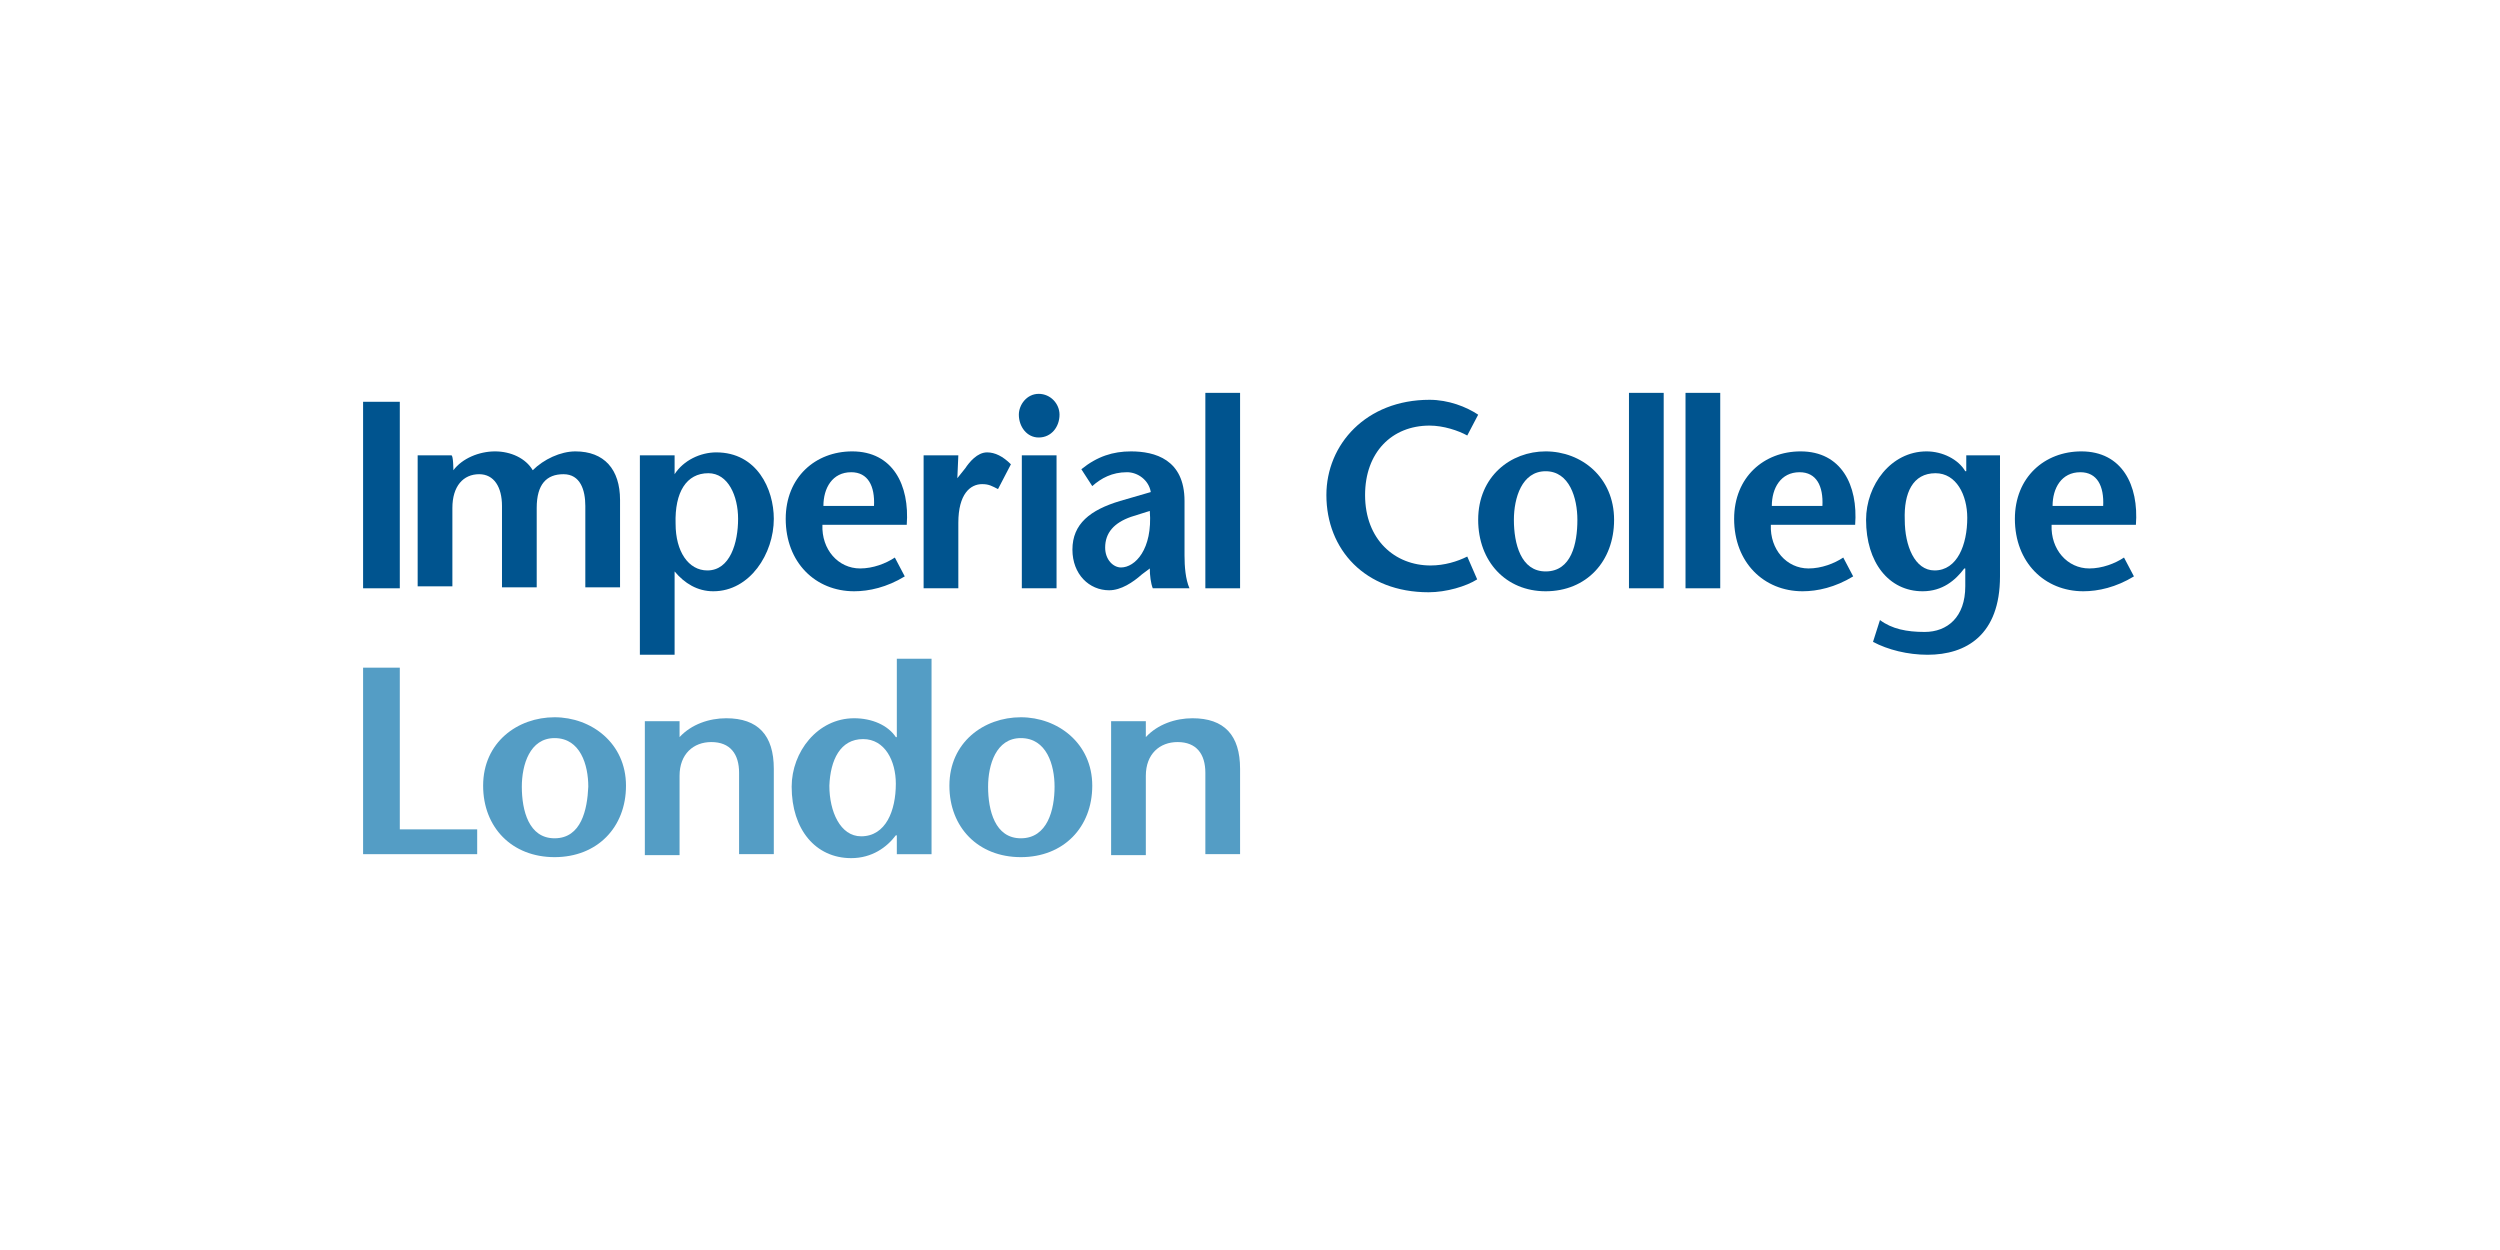 <?xml version="1.0" encoding="utf-8"?>
<!-- Generator: Adobe Illustrator 27.7.0, SVG Export Plug-In . SVG Version: 6.00 Build 0)  -->
<svg version="1.1" id="Layer_1" xmlns="http://www.w3.org/2000/svg" xmlns:xlink="http://www.w3.org/1999/xlink" x="0px" y="0px"
	 viewBox="0 0 252 126" style="enable-background:new 0 0 252 126;" xml:space="preserve">
<style type="text/css">
	.st0{fill:#00548F;}
	.st1{fill:#549DC5;}
</style>
<g>
	<path class="st0" d="M36.6,59.3V40.5h3.7v18.8H36.6z"/>
	<path class="st0" d="M45.7,47.4L45.7,47.4c0.9-1.2,2.6-1.9,4.2-1.9c1.6,0,3.1,0.7,3.8,1.9c1.1-1.1,2.8-1.9,4.3-1.9
		c2.9,0,4.5,1.8,4.5,4.9v8.8h-3.5v-8.2c0-1.6-0.5-3.2-2.2-3.2c-1.7,0-2.7,1-2.7,3.4v8h-3.5v-8.2c0-1.9-0.8-3.2-2.3-3.2
		c-1.6,0-2.7,1.2-2.7,3.4v7.9h-3.5V45.9h3.4C45.7,45.9,45.7,47.4,45.7,47.4z"/>
	<path class="st0" d="M71.4,47.7c2,0,3,2.3,3,4.6c0,2.4-0.8,5.2-3.1,5.2c-1.9,0-3.2-1.9-3.2-4.7C68,49.6,69.2,47.7,71.4,47.7z
		 M68,45.9h-3.5V66H68v-8.4c1,1.2,2.3,2,3.9,2c3.7,0,6.1-3.8,6.1-7.3c0-3-1.7-6.7-5.8-6.7c-1.6,0-3.3,0.8-4.2,2.2H68
		C68,47.7,68,45.9,68,45.9z"/>
	<path class="st0" d="M83,51c0-1.8,0.9-3.4,2.8-3.4c1.7,0,2.4,1.4,2.3,3.4H83z M91.4,52.9c0.3-4-1.4-7.4-5.5-7.4
		c-3.7,0-6.7,2.6-6.7,6.8c0,4.4,3,7.3,6.9,7.3c1.5,0,3.3-0.4,5.1-1.5l-1-1.9c-0.9,0.6-2.2,1.1-3.5,1.1c-2.2,0-3.9-1.9-3.8-4.4
		L91.4,52.9L91.4,52.9z"/>
	<path class="st0" d="M96.5,48.2L96.5,48.2l0.8-1c0.4-0.6,1.2-1.6,2.2-1.6c0.8,0,1.6,0.4,2.4,1.2l-1.3,2.5c-0.6-0.3-0.9-0.5-1.6-0.5
		c-1.2,0-2.4,1-2.4,3.9v6.6h-3.5V45.9h3.5L96.5,48.2L96.5,48.2z"/>
	<path class="st0" d="M106.5,45.9v13.4H103V45.9H106.5z M102.7,41.8c0-1,0.8-2.1,2-2.1c1.2,0,2.1,1,2.1,2.1c0,1.2-0.8,2.3-2.1,2.3
		C103.5,44.1,102.7,43,102.7,41.8z"/>
	<path class="st0" d="M115.9,51.5c0.3,3.9-1.5,5.7-2.9,5.7c-0.8,0-1.6-0.8-1.6-2c0-1.5,0.9-2.5,2.6-3.1L115.9,51.5z M115.9,57.3
		c0,0.7,0.1,1.5,0.3,2h3.7c-0.4-0.9-0.5-2.2-0.5-3.3v-5.5c0-4.2-3-5-5.4-5c-1.8,0-3.4,0.5-5,1.8l1.1,1.7c0.9-0.8,2-1.4,3.5-1.4
		c1.1,0,2.2,0.8,2.4,2l-3.1,0.9c-3,0.9-4.8,2.3-4.8,4.9c0,2.5,1.7,4.1,3.7,4.1c1.2,0,2.4-0.8,3.3-1.6L115.9,57.3z"/>
	<path class="st0" d="M121.5,59.3V39.6h3.5v19.7H121.5z"/>
	<path class="st0" d="M147.9,43.9c-0.9-0.5-2.4-1-3.8-1c-3.8,0-6.5,2.7-6.5,7c0,4.5,3,7.1,6.6,7.1c1.4,0,2.7-0.4,3.7-0.9l1,2.3
		c-1.1,0.7-3.1,1.3-4.9,1.3c-6.4,0-10.3-4.3-10.3-9.8c0-5.1,4-9.6,10.4-9.6c1.9,0,3.7,0.7,4.9,1.5L147.9,43.9z"/>
	<path class="st0" d="M155.8,57.6c-2.5,0-3.2-2.8-3.2-5.2c0-2.2,0.8-4.9,3.2-4.9c2.4,0,3.2,2.7,3.2,4.9
		C159,54.8,158.4,57.6,155.8,57.6z M155.8,59.6c4.1,0,6.9-3,6.9-7.2c0-4.3-3.3-6.9-6.9-6.9c-3.5,0-6.8,2.5-6.8,6.9
		C149,56.6,151.8,59.6,155.8,59.6z"/>
	<path class="st0" d="M164.2,59.3V39.6h3.5v19.7H164.2z"/>
	<path class="st0" d="M169.9,59.3V39.6h3.5v19.7H169.9z"/>
	<path class="st0" d="M178.6,51c0-1.8,0.9-3.4,2.8-3.4c1.7,0,2.4,1.4,2.3,3.4H178.6z M187,52.9c0.3-4-1.4-7.4-5.5-7.4
		c-3.7,0-6.7,2.6-6.7,6.8c0,4.4,3,7.3,6.9,7.3c1.5,0,3.3-0.4,5.1-1.5l-1-1.9c-0.9,0.6-2.2,1.1-3.5,1.1c-2.2,0-3.9-1.9-3.8-4.4
		L187,52.9L187,52.9z"/>
	<path class="st0" d="M206.9,51c0-1.8,0.9-3.4,2.8-3.4c1.7,0,2.4,1.4,2.3,3.4H206.9z M215.3,52.9c0.3-4-1.4-7.4-5.5-7.4
		c-3.7,0-6.7,2.6-6.7,6.8c0,4.4,3,7.3,6.9,7.3c1.5,0,3.3-0.4,5.1-1.5l-1-1.9c-0.9,0.6-2.2,1.1-3.5,1.1c-2.2,0-3.9-1.9-3.8-4.4
		L215.3,52.9L215.3,52.9z"/>
	<path class="st0" d="M195.1,47.7c2.1,0,3.2,2.2,3.2,4.5c0,2.7-1,5.3-3.3,5.3c-2,0-3-2.5-3-5.1C191.9,49.7,192.8,47.7,195.1,47.7z
		 M201.7,45.9h-3.5v1.6h-0.1c-0.7-1.2-2.3-2-3.9-2c-3.6,0-6.1,3.4-6.1,6.9c0,4.3,2.3,7.2,5.7,7.2c2,0,3.3-1.1,4.2-2.3h0.1v1.8
		c0,3.1-1.8,4.6-4.1,4.6c-1.8,0-3.3-0.3-4.5-1.2l-0.7,2.2c1.5,0.8,3.5,1.3,5.5,1.3c3.9,0,7.3-2,7.3-7.9V45.9z"/>
	<path class="st1" d="M36.6,67.3h3.7v16.3h7.8v2.5H36.6V67.3z"/>
	<path class="st1" d="M68.5,74.3c1.2-1.3,3-1.9,4.7-1.9c3.2,0,4.8,1.7,4.8,5.1v8.6h-3.5v-8.2c0-1.9-0.9-3.1-2.8-3.1
		c-1.8,0-3.2,1.2-3.2,3.4v8h-3.5V72.7h3.5L68.5,74.3L68.5,74.3z"/>
	<path class="st1" d="M87,74.5c2.2,0,3.3,2.2,3.3,4.5c0,2.7-1,5.3-3.5,5.3c-2.1,0-3.2-2.5-3.2-5.1C83.7,76.6,84.7,74.5,87,74.5z
		 M90.4,86.1h3.5V66.4h-3.5v7.9h-0.1c-0.8-1.2-2.4-1.9-4.2-1.9c-3.7,0-6.3,3.4-6.3,6.9c0,4.3,2.4,7.2,6,7.2c2.1,0,3.6-1.1,4.5-2.3
		h0.1V86.1z"/>
	<path class="st1" d="M102.9,84.5c-2.6,0-3.3-2.8-3.3-5.2c0-2.2,0.8-4.9,3.3-4.9c2.6,0,3.4,2.7,3.4,4.9
		C106.3,81.6,105.6,84.5,102.9,84.5z M102.9,86.4c4.3,0,7.2-3,7.2-7.2c0-4.3-3.5-6.9-7.2-6.9c-3.7,0-7.2,2.5-7.2,6.9
		C95.7,83.4,98.6,86.4,102.9,86.4z"/>
	<path class="st1" d="M115.5,74.3c1.2-1.3,3-1.9,4.7-1.9c3.2,0,4.8,1.7,4.8,5.1v8.6h-3.5v-8.2c0-1.9-0.9-3.1-2.8-3.1
		c-1.8,0-3.2,1.2-3.2,3.4v8h-3.5V72.7h3.5L115.5,74.3L115.5,74.3z"/>
	<path class="st1" d="M55.9,84.5c-2.6,0-3.3-2.8-3.3-5.2c0-2.2,0.8-4.9,3.3-4.9c2.6,0,3.4,2.7,3.4,4.9
		C59.2,81.6,58.6,84.5,55.9,84.5z M55.9,86.4c4.3,0,7.2-3,7.2-7.2c0-4.3-3.5-6.9-7.2-6.9c-3.7,0-7.2,2.5-7.2,6.9
		C48.7,83.4,51.6,86.4,55.9,86.4z"/>
</g>
</svg>
